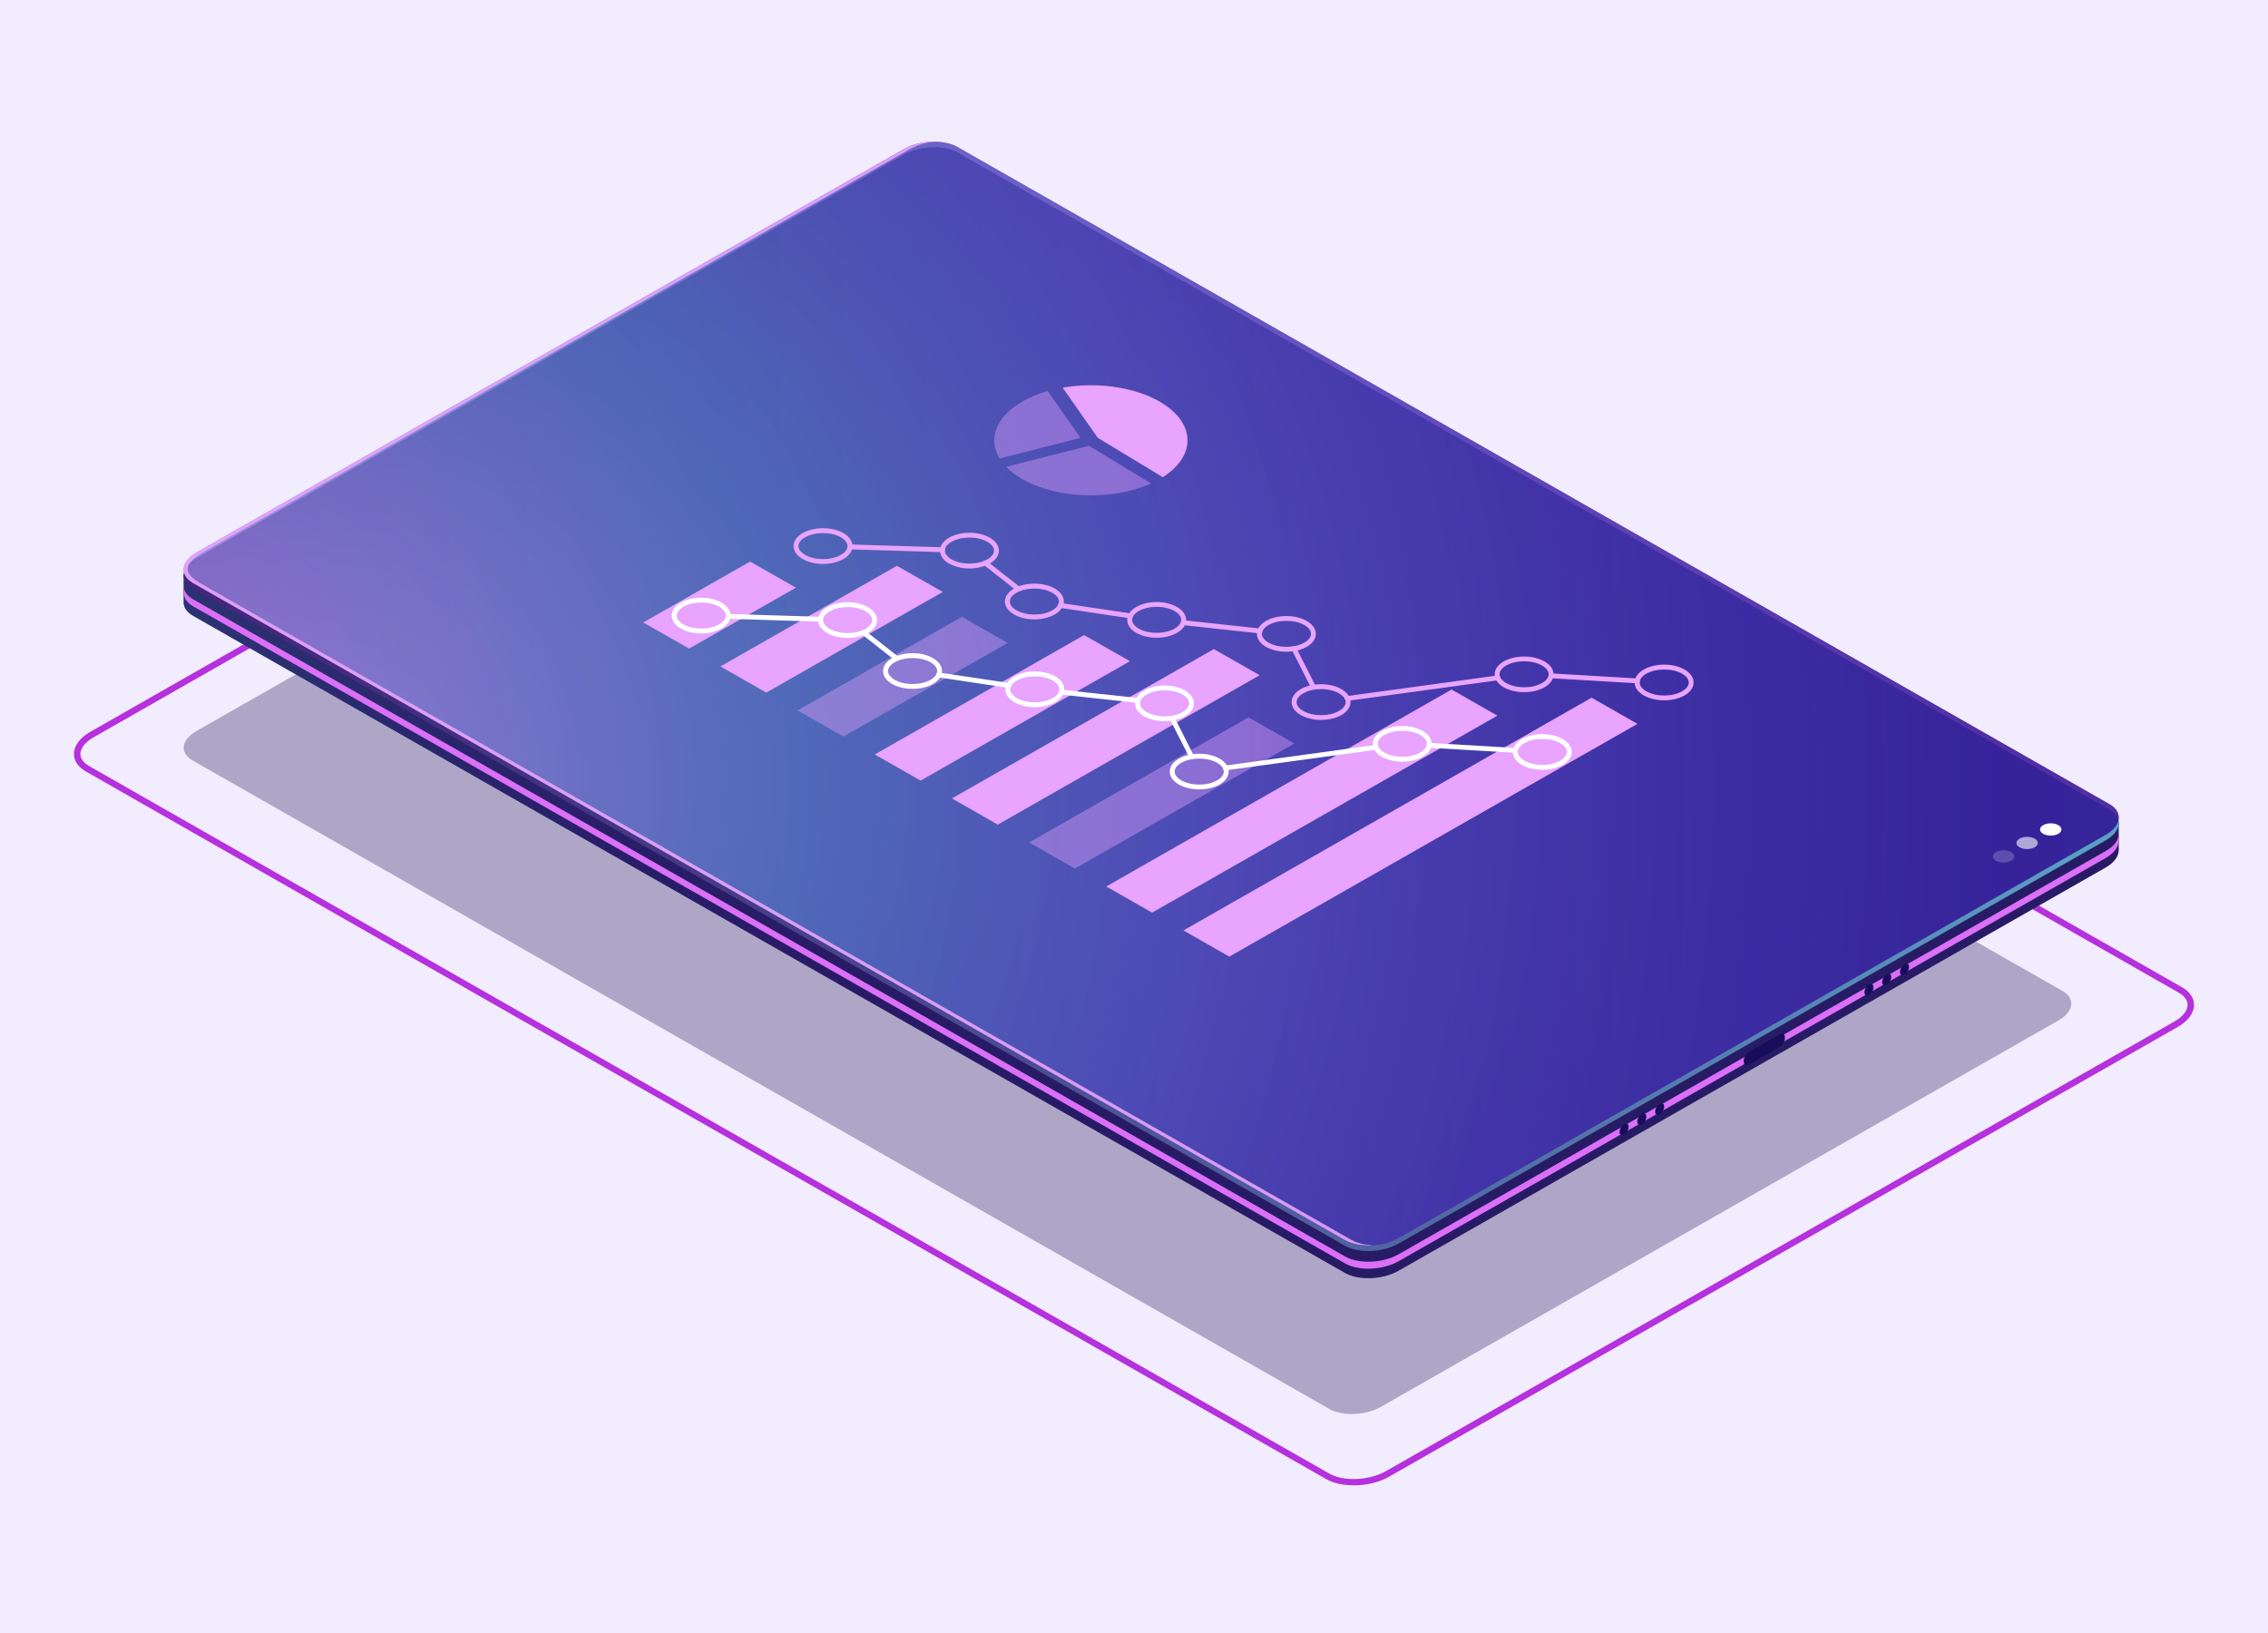 <svg fill="none" height="265" viewBox="0 0 368 265" width="368" xmlns="http://www.w3.org/2000/svg" xmlns:xlink="http://www.w3.org/1999/xlink"><radialGradient id="a" cx="0" cy="0" gradientTransform="matrix(247.13 0 0 244.086 -17.413 143.775)" gradientUnits="userSpaceOnUse" r="1"><stop offset="0" stop-color="#42e8e0"/><stop offset=".02" stop-color="#3fd7d7"/><stop offset=".06" stop-color="#39aec0"/><stop offset=".11" stop-color="#3489ab"/><stop offset=".17" stop-color="#306899"/><stop offset=".23" stop-color="#2c4d8a"/><stop offset=".3" stop-color="#29377e"/><stop offset=".38" stop-color="#262675"/><stop offset=".47" stop-color="#251a6e"/><stop offset=".61" stop-color="#24136b"/><stop offset="1" stop-color="#24126a"/></radialGradient><linearGradient id="b" gradientUnits="userSpaceOnUse" x1="29.817" x2="343.777" y1="113.438" y2="113.438"><stop offset="0" stop-color="#180d5b"/><stop offset=".09" stop-color="#191560"/><stop offset=".25" stop-color="#1e2c6e"/><stop offset=".44" stop-color="#255285"/><stop offset=".66" stop-color="#2f87a5"/><stop offset=".9" stop-color="#3cc9cd"/><stop offset="1" stop-color="#42e8e0"/></linearGradient><radialGradient id="c" cx="0" cy="0" gradientTransform="matrix(213.474 0 0 210.844 54.468 126.523)" gradientUnits="userSpaceOnUse" r="1"><stop offset="0" stop-color="#42e8e0"/><stop offset=".1" stop-color="#3cc9cd"/><stop offset=".34" stop-color="#2f87a5"/><stop offset=".56" stop-color="#255285"/><stop offset=".75" stop-color="#1e2c6e"/><stop offset=".91" stop-color="#191560"/><stop offset="1" stop-color="#180d5b"/></radialGradient><radialGradient id="d" cx="0" cy="0" gradientTransform="matrix(301.737 0 0 298.021 26.695 127.595)" gradientUnits="userSpaceOnUse" r="1"><stop offset="0" stop-color="#e9a4ff"/><stop offset=".1" stop-color="#db6ff7"/><stop offset=".34" stop-color="#737ae1"/><stop offset=".56" stop-color="#7554ea"/><stop offset=".75" stop-color="#6035d8"/><stop offset="1" stop-color="#4505b3"/></radialGradient><clipPath id="e"><path d="m12 23h344v218h-344z"/></clipPath><path d="m0 0h368v265h-368z" fill="#f2ecff"/><g clip-path="url(#e)"><path d="m215.697 228.606-184.434-105.214c-2.146-1.226-1.881-3.358.603-4.774l109.961-62.71c2.471-1.417 6.22-1.56 8.366-.345l184.434 105.214c2.146 1.226 1.881 3.358-.602 4.774l-109.962 62.71c-2.471 1.416-6.22 1.559-8.366.345z" fill="#0b0244" opacity=".3"/><path d="m219.639 241c-1.675 0-3.291-.333-4.484-1.024l-201.202-114.786c-1.266-.715-1.953-1.727-1.953-2.858 0-1.321.964-2.631 2.652-3.595l127.935-72.961c3.025-1.726 7.63-1.905 10.258-.393l201.202 114.799c1.254.714 1.953 1.738 1.953 2.857 0 1.322-.964 2.631-2.652 3.596l-127.947 72.96c-1.651.941-3.761 1.417-5.774 1.417zm-3.966-1.917c2.351 1.334 6.474 1.155 9.21-.393l127.947-72.96c1.35-.774 2.121-1.75 2.121-2.691 0-.75-.494-1.429-1.422-1.964l-201.202-114.787c-2.351-1.333-6.474-1.155-9.21.393l-127.947 72.96c-1.35.774-2.122 1.751-2.122 2.691 0 .75.494 1.429 1.423 1.965z" fill="#b631de"/><path d="m343.777 133.524-7.631 1.322-180.782-103.119c-2.242-1.274-6.147-1.119-8.727.357l-103.416 58.971-13.417 2.322v4.31c-.024.833.47 1.619 1.507 2.215l186.906 106.619c2.242 1.274 6.148 1.119 8.727-.357l114.687-65.4c1.41-.798 2.122-1.834 2.134-2.798v-4.429z" fill="#2d2463"/><path d="m343.777 133.524-7.631 1.322-180.782-103.119c-2.242-1.274-6.147-1.119-8.727.357l-103.416 58.971-13.417 2.322v4.31c-.024.833.47 1.619 1.507 2.215l186.906 106.619c2.242 1.274 6.148 1.119 8.727-.357l114.687-65.4c1.41-.798 2.122-1.834 2.134-2.798v-4.429z" fill="url(#a)" opacity=".5"/><path d="m341.643 138.096-114.687 65.4c-2.579 1.476-6.485 1.631-8.727.357l-186.905-106.619c-1.037-.595-1.519-1.381-1.507-2.215v1.131c-.024.822.47 1.619 1.507 2.215l186.905 106.619c2.242 1.274 6.148 1.119 8.727-.357l114.687-65.4c1.41-.798 2.122-1.834 2.134-2.798v-1.131c0 .976-.724 2-2.134 2.798z" fill="#db6ff7"/><path d="m218.229 202.115-186.906-106.619c-2.242-1.274-1.953-3.5.627-4.977l114.687-65.4c2.58-1.476 6.485-1.631 8.727-.357l186.906 106.619c2.242 1.274 1.953 3.5-.627 4.977l-114.687 65.4c-2.579 1.476-6.485 1.631-8.727.357z" fill="#2d2463"/><path d="m218.229 202.115-186.906-106.619c-2.242-1.274-1.953-3.5.627-4.977l114.687-65.4c2.58-1.476 6.485-1.631 8.727-.357l186.906 106.619c2.242 1.274 1.953 3.5-.627 4.977l-114.687 65.4c-2.579 1.476-6.485 1.631-8.727.357z" fill="url(#b)" opacity=".7"/><g opacity=".4"><path d="m343.777 132.631-7.631 1.322-180.781-103.131c-2.243-1.274-6.148-1.119-8.728.357l-103.416 58.971-13.417 2.322v.81c-.024.833.47 1.619 1.507 2.215l186.906 106.619c2.242 1.274 6.148 1.119 8.727-.357l114.687-65.4c1.41-.798 2.122-1.834 2.134-2.798v-.917z" fill="#db6ff7" opacity=".5"/><path d="m218.229 201.21-186.906-106.619c-2.242-1.274-1.953-3.5.627-4.977l114.687-65.4c2.58-1.476 6.485-1.631 8.727-.357l186.906 106.619c2.242 1.274 1.953 3.5-.627 4.977l-114.687 65.4c-2.579 1.476-6.485 1.631-8.727.357z" fill="#d99af7" opacity=".7"/><path d="m218.229 201.21-186.906-106.619c-2.242-1.274-1.953-3.5.627-4.977l114.687-65.4c2.58-1.476 6.485-1.631 8.727-.357l186.906 106.619c2.242 1.274 1.953 3.5-.627 4.977l-114.687 65.4c-2.579 1.476-6.485 1.631-8.727.357z" fill="#312a91"/></g><path d="m218.229 201.21-186.906-106.619c-2.242-1.274-1.953-3.5.627-4.977l114.687-65.4c2.58-1.476 6.485-1.631 8.728-.357l186.905 106.619c2.242 1.274 1.953 3.5-.627 4.977l-114.687 65.4c-2.579 1.476-6.485 1.631-8.727.357z" fill="url(#c)" opacity=".5"/><path d="m218.229 201.21-186.906-106.619c-2.242-1.274-1.953-3.5.627-4.977l114.687-65.4c2.58-1.476 6.485-1.631 8.727-.357l186.906 106.619c2.242 1.274 1.953 3.5-.627 4.977l-114.687 65.4c-2.579 1.476-6.485 1.631-8.727.357z" fill="url(#d)" opacity=".5"/><path d="m219.266 201.174-186.906-106.619c-2.423-1.452-2.857-2.988.627-4.977l114.687-65.4c1.157-.667 2.591-1.06 4.014-1.179-1.748-.024-3.604.393-5.051 1.214l-114.687 65.4c-2.58 1.476-2.857 3.703-.627 4.977l186.906 106.619c1.229.702 2.965.964 4.713.821-1.374-.011-2.688-.297-3.676-.857z" fill="#e9a4ff" opacity=".9"/><path d="m326.322 138.251c.675.393.675 1.012 0 1.405s-1.784.393-2.459 0c-.675-.381-.675-1.012 0-1.405s1.784-.381 2.459 0z" fill="#fff" opacity=".2"/><path d="m330.143 136.072c.675.393.675 1.012 0 1.405-.675.381-1.784.381-2.459 0s-.675-1.012 0-1.405c.675-.381 1.784-.381 2.459 0z" fill="#fff" opacity=".6"/><path d="m333.976 133.881c.675.381.675 1.012 0 1.405s-1.784.381-2.459 0c-.675-.393-.675-1.012 0-1.405s1.784-.393 2.459 0z" fill="#fff"/><path d="m268.556 180.374c0 .465.326.643.736.417s.735-.786.735-1.25-.325-.643-.735-.417-.736.786-.736 1.25z" fill="#180d5b"/><path d="m265.663 182.017c0 .465.326.643.736.417s.735-.786.735-1.25-.325-.643-.735-.417-.736.786-.736 1.25z" fill="#180d5b"/><path d="m262.782 183.672c0 .465.326.643.736.417s.735-.786.735-1.25-.325-.643-.735-.417-.736.786-.736 1.25z" fill="#180d5b"/><path d="m308.288 157.717c0 .464.326.643.736.417.409-.226.735-.786.735-1.25 0-.465-.326-.643-.735-.417-.41.226-.736.786-.736 1.25z" fill="#180d5b"/><path d="m305.395 159.36c0 .465.326.643.735.417.41-.226.736-.786.736-1.25 0-.465-.326-.643-.736-.417-.409.226-.735.786-.735 1.25z" fill="#180d5b"/><path d="m302.514 161.015c0 .464.326.643.735.417.41-.226.736-.786.736-1.25 0-.465-.326-.643-.736-.417-.409.226-.735.786-.735 1.25z" fill="#180d5b"/><path d="m282.925 172.183c0 .571.35.833.784.583l5.123-2.917c.434-.25.784-.904.784-1.476 0-.571-.35-.833-.784-.583l-5.123 2.917c-.434.25-.784.904-.784 1.476z" fill="#180d5b"/><g fill="#e9a4ff"><path d="m111.811 105.235-7.437-4.238 17.334-9.882 7.438 4.239z"/><path d="m124.336 112.379-7.438-4.251 28.63-16.323 7.438 4.239z"/><path d="m136.849 119.511-7.438-4.239 26.653-15.192 7.437 4.238z" opacity=".4"/><path d="m149.373 126.654-7.437-4.238 33.969-19.371 7.438 4.238z"/><path d="m161.898 133.798-7.438-4.251 42.493-24.228 7.437 4.238z"/><path d="m174.411 140.93-7.438-4.239 35.609-20.3 7.438 4.239z" opacity=".4"/><path d="m186.935 148.073-7.437-4.238 56.029-31.956 7.438 4.238z"/><path d="m199.46 155.217-7.438-4.251 66.228-37.766 7.437 4.251z"/><path d="m157.305 92.234c-1.181 0-2.374-.262-3.303-.786-.952-.548-1.482-1.298-1.482-2.107s.53-1.56 1.482-2.107c1.845-1.048 4.75-1.06 6.594 0 .952.548 1.483 1.298 1.483 2.107s-.531 1.56-1.483 2.107c-.928.524-2.109.786-3.303.786zm0-5.012c-1.049 0-2.097.226-2.905.679-.699.393-1.085.905-1.085 1.429 0 .524.386 1.024 1.085 1.429 1.603.917 4.195.917 5.798 0 .699-.393 1.085-.905 1.085-1.429 0-.524-.386-1.024-1.085-1.429-.795-.452-1.844-.679-2.893-.679z"/><path d="m133.546 91.508c-1.182 0-2.375-.262-3.303-.798-.952-.548-1.483-1.298-1.483-2.107s.531-1.56 1.483-2.107c1.856-1.06 4.749-1.048 6.594 0 .952.548 1.482 1.298 1.482 2.107s-.53 1.56-1.482 2.107c-.929.524-2.11.798-3.303.798zm0-5.013c-1.049 0-2.098.226-2.905.679-.7.393-1.085.905-1.085 1.429 0 .524.385 1.024 1.085 1.429 1.591.917 4.195.917 5.798 0 .699-.393 1.085-.905 1.085-1.429 0-.524-.386-1.024-1.085-1.429-.796-.453-1.844-.679-2.905-.679z"/><path d="m167.841 100.497c-1.181 0-2.375-.262-3.303-.798-.952-.548-1.483-1.298-1.483-2.107 0-.81.531-1.56 1.483-2.107 1.844-1.048 4.749-1.048 6.594 0 .952.548 1.482 1.298 1.482 2.107 0 .81-.53 1.56-1.482 2.107-.928.524-2.11.798-3.303.798zm0-5.001c-1.049 0-2.098.226-2.905.679-.699.393-1.085.905-1.085 1.429 0 .524.386 1.024 1.085 1.429 1.603.905 4.195.917 5.798 0 .699-.393 1.085-.905 1.085-1.429 0-.524-.386-1.024-1.085-1.429-.796-.452-1.844-.679-2.893-.679z"/><path d="m187.683 103.473c-1.182 0-2.375-.262-3.303-.786-.953-.547-1.483-1.297-1.483-2.107 0-.81.53-1.56 1.483-2.107 1.856-1.06 4.749-1.048 6.594 0 .952.548 1.482 1.298 1.482 2.107 0 .81-.53 1.56-1.482 2.107-.929.524-2.11.786-3.303.786zm0-5.012c-1.049 0-2.098.226-2.905.679-.7.405-1.085.905-1.085 1.429s.385 1.024 1.085 1.429c1.603.917 4.195.905 5.798 0 .699-.393 1.085-.905 1.085-1.429s-.386-1.024-1.085-1.429c-.796-.452-1.845-.679-2.893-.679z"/><path d="m208.73 105.747c-1.181 0-2.375-.262-3.303-.786-.952-.547-1.483-1.297-1.483-2.107s.531-1.56 1.483-2.107c1.856-1.06 4.749-1.06 6.594 0 .952.547 1.482 1.297 1.482 2.107s-.53 1.56-1.482 2.107c-.928.524-2.11.786-3.303.786zm0-5.012c-1.049 0-2.098.226-2.893.678-.699.405-1.085.905-1.085 1.429s.386 1.024 1.085 1.429c1.603.917 4.195.905 5.798 0 .699-.393 1.085-.905 1.085-1.429s-.386-1.024-1.085-1.429c-.796-.452-1.844-.678-2.905-.678z"/><path d="m214.359 116.808c-1.193 0-2.374-.262-3.303-.786-.952-.548-1.482-1.298-1.482-2.107 0-.81.53-1.56 1.482-2.108 1.857-1.059 4.75-1.059 6.594 0 .953.548 1.483 1.298 1.483 2.108 0 .809-.53 1.559-1.483 2.107-.928.524-2.109.786-3.303.786zm0-5.001c-1.048 0-2.097.227-2.893.691-.699.393-1.085.905-1.085 1.429s.386 1.024 1.085 1.428c1.603.917 4.195.917 5.798 0 .7-.392 1.085-.904 1.085-1.428s-.385-1.024-1.085-1.429c-.795-.452-1.844-.691-2.905-.691z"/><path d="m247.304 112.307c-1.193 0-2.374-.261-3.303-.785-.952-.548-1.482-1.298-1.482-2.108 0-.809.53-1.559 1.482-2.107 1.845-1.048 4.75-1.048 6.594 0 .953.548 1.483 1.298 1.483 2.107 0 .81-.53 1.56-1.483 2.108-.928.524-2.109.785-3.303.785zm0-5.012c-1.048 0-2.097.226-2.905.679-.699.393-1.085.905-1.085 1.428 0 .524.386 1.024 1.085 1.429 1.603.905 4.195.917 5.798 0 .7-.393 1.085-.905 1.085-1.429 0-.523-.385-1.024-1.085-1.428-.795-.453-1.844-.679-2.893-.679z"/><path d="m270.027 113.629c-1.181 0-2.375-.262-3.303-.786-.952-.547-1.483-1.298-1.483-2.107 0-.81.531-1.56 1.483-2.108 1.857-1.059 4.75-1.059 6.594 0 .952.548 1.483 1.298 1.483 2.108 0 .809-.531 1.56-1.483 2.107-.928.524-2.11.786-3.303.786zm0-5.001c-1.049 0-2.097.227-2.893.679-.699.393-1.085.905-1.085 1.429s.386 1.024 1.085 1.429c1.603.916 4.195.916 5.798 0 .699-.405 1.085-.905 1.085-1.429s-.386-1.024-1.085-1.429c-.795-.452-1.844-.679-2.905-.679z"/><path d="m265.663 110.867h-.024l-13.995-.822c-.217-.012-.386-.202-.374-.416.012-.215.145-.369.422-.369l13.995.821c.217.012.386.202.374.417-.012.214-.193.369-.398.369z"/><path d="m218.627 113.724c-.193 0-.374-.143-.398-.345-.036-.214.12-.417.337-.44l24.423-3.346c.229-.024.422.119.446.333.036.215-.121.417-.338.441l-24.422 3.345s-.036 0-.06 0z"/><path d="m213.142 111.903c-.145 0-.29-.084-.362-.215l-3.182-6.262c-.097-.191-.024-.429.181-.524.192-.095.434-.024.53.179l3.182 6.262c.097.191.024.429-.18.524-.061.024-.121.048-.181.048z"/><path d="m204.426 102.771s-.024 0-.048 0l-12.44-1.346c-.217-.024-.374-.214-.35-.44.024-.215.205-.393.446-.346l12.441 1.346c.217.024.373.214.349.44-.024.203-.193.358-.398.358z"/><path d="m183.439 100.33s-.036 0-.06 0l-11.367-1.703c-.217-.036-.374-.238-.338-.453.036-.214.229-.357.458-.333l11.368 1.702c.217.036.373.238.337.453-.036.19-.205.333-.398.333z"/><path d="m165.237 95.949c-.084 0-.181-.024-.253-.083l-5.352-4.203c-.169-.131-.205-.381-.061-.56.133-.167.386-.202.567-.059l5.352 4.203c.169.131.205.381.061.56-.085.095-.193.143-.314.143z"/><path d="m152.942 89.591-15.02-.464c-.217 0-.398-.191-.386-.405 0-.214.181-.381.398-.381h.012l15.02.464c.217 0 .397.191.385.405 0 .214-.18.381-.397.381z"/></g><path d="m137.536 103.509c-1.194 0-2.375-.262-3.303-.786-.952-.548-1.483-1.298-1.483-2.107 0-.81.531-1.56 1.483-2.108 1.844-1.048 4.749-1.06 6.594 0 .952.548 1.482 1.298 1.482 2.108 0 .809-.53 1.559-1.482 2.107-.928.524-2.11.786-3.303.786zm0-5.013c-1.049 0-2.098.226-2.905.679-.699.405-1.085.905-1.085 1.429s.386 1.024 1.085 1.428c1.591.905 4.195.917 5.798 0 .699-.392 1.085-.904 1.085-1.428s-.386-1.024-1.085-1.429c-.796-.452-1.844-.679-2.893-.679z" fill="#fff"/><path d="m113.776 102.783c-1.193 0-2.374-.262-3.303-.798-.952-.548-1.482-1.298-1.482-2.107 0-.81.53-1.56 1.482-2.107 1.857-1.048 4.75-1.06 6.594 0 .953.548 1.483 1.298 1.483 2.107 0 .809-.53 1.56-1.483 2.107-.928.524-2.109.798-3.303.798zm0-5.013c-1.048 0-2.097.226-2.893.679-.699.405-1.085.905-1.085 1.429 0 .523.386 1.024 1.085 1.429 1.604.905 4.195.917 5.799 0 .699-.393 1.084-.905 1.084-1.429 0-.524-.385-1.024-1.084-1.429-.796-.453-1.845-.691-2.906-.691z" fill="#fff"/><path d="m148.071 111.772c-1.193 0-2.374-.262-3.302-.786-.953-.548-1.483-1.298-1.483-2.108 0-.809.53-1.559 1.483-2.107 1.856-1.06 4.749-1.06 6.593 0 .953.548 1.483 1.298 1.483 2.107 0 .81-.53 1.56-1.483 2.108-.928.524-2.109.786-3.303.786zm0-5.001c-1.048 0-2.097.226-2.893.679-.699.404-1.085.905-1.085 1.428 0 .524.386 1.024 1.085 1.429 1.604.917 4.195.905 5.799 0 .699-.393 1.085-.905 1.085-1.429 0-.523-.386-1.024-1.085-1.428-.796-.453-1.845-.679-2.906-.679z" fill="#fff"/><path d="m167.913 114.748c-1.181 0-2.374-.262-3.303-.798-.952-.547-1.482-1.297-1.482-2.107 0-.809.53-1.56 1.482-2.107 1.857-1.048 4.75-1.048 6.594 0 .952.547 1.483 1.298 1.483 2.107 0 .81-.531 1.56-1.483 2.107-.928.524-2.109.798-3.303.798zm0-5.012c-1.048 0-2.097.226-2.905.678-.699.393-1.085.905-1.085 1.429s.386 1.024 1.085 1.429c1.603.917 4.195.917 5.798 0 .7-.393 1.085-.905 1.085-1.429s-.385-1.024-1.085-1.429c-.795-.452-1.844-.678-2.905-.678z" fill="#fff"/><path d="m188.96 117.022c-1.181 0-2.374-.262-3.302-.786-.953-.547-1.483-1.297-1.483-2.107s.53-1.56 1.483-2.107c1.856-1.06 4.749-1.06 6.593 0 .953.547 1.483 1.297 1.483 2.107s-.53 1.56-1.483 2.107c-.928.524-2.109.786-3.303.786zm0-5.012c-1.048 0-2.097.226-2.893.678-.699.393-1.085.905-1.085 1.429s.386 1.024 1.085 1.429c1.604.917 4.195.917 5.799 0 .699-.405 1.084-.905 1.084-1.429s-.385-1.024-1.084-1.429c-.796-.452-1.845-.678-2.906-.678z" fill="#fff"/><path d="m194.59 128.083c-1.181 0-2.375-.262-3.303-.786-.952-.548-1.483-1.298-1.483-2.107 0-.81.531-1.56 1.483-2.108 1.844-1.047 4.749-1.047 6.594 0 .952.548 1.482 1.298 1.482 2.108 0 .809-.53 1.559-1.482 2.107-.928.524-2.11.786-3.303.786zm0-5.001c-1.049 0-2.098.227-2.905.679-.699.393-1.085.905-1.085 1.429s.386 1.024 1.085 1.429c1.603.916 4.195.916 5.798 0 .699-.393 1.085-.905 1.085-1.429s-.386-1.024-1.085-1.429c-.796-.452-1.844-.679-2.893-.679z" fill="#fff"/><path d="m227.535 123.582c-1.181 0-2.375-.261-3.303-.785-.952-.548-1.483-1.298-1.483-2.108 0-.809.531-1.559 1.483-2.107 1.844-1.048 4.749-1.048 6.594 0 .952.548 1.482 1.298 1.482 2.107 0 .81-.53 1.56-1.482 2.108-.928.524-2.11.785-3.303.785zm0-5.012c-1.049 0-2.098.226-2.905.679-.699.393-1.085.905-1.085 1.428 0 .524.386 1.024 1.085 1.429 1.603.905 4.195.917 5.798 0 .699-.393 1.085-.905 1.085-1.429 0-.523-.386-1.024-1.085-1.428-.796-.453-1.844-.679-2.893-.679z" fill="#fff"/><path d="m250.258 124.904c-1.194 0-2.375-.262-3.303-.786-.953-.547-1.483-1.297-1.483-2.107s.53-1.56 1.483-2.107c1.856-1.048 4.749-1.06 6.594 0 .952.547 1.482 1.297 1.482 2.107s-.53 1.56-1.482 2.107c-.929.524-2.11.786-3.303.786zm0-5.012c-1.049 0-2.098.226-2.905.678-.7.393-1.085.905-1.085 1.429s.385 1.024 1.085 1.429c1.603.917 4.195.917 5.798 0 .699-.405 1.085-.905 1.085-1.429s-.386-1.024-1.085-1.429c-.796-.452-1.845-.678-2.893-.678z" fill="#fff"/><path d="m245.894 122.142h-.024l-13.995-.822c-.217-.012-.386-.202-.374-.416.012-.215.169-.393.422-.37l13.995.822c.217.012.386.202.374.417-.012.214-.193.369-.398.369z" fill="#fff"/><path d="m198.845 124.999c-.193 0-.374-.143-.398-.345-.036-.214.121-.417.338-.44l24.422-3.346c.229-.024.422.119.446.333.037.215-.12.417-.337.441l-24.423 3.345s-.036 0-.06 0z" fill="#fff"/><path d="m193.372 123.178c-.144 0-.289-.084-.361-.215l-3.183-6.262c-.096-.191-.024-.429.181-.524.193-.095.434-.024.531.179l3.182 6.262c.096.191.024.429-.181.524-.06.024-.12.048-.181.048z" fill="#fff"/><path d="m184.657 114.046s-.024 0-.048 0l-12.441-1.346c-.216-.024-.373-.214-.349-.44.024-.215.205-.393.446-.346l12.44 1.346c.217.024.374.214.35.44-.024.203-.193.358-.398.358z" fill="#fff"/><path d="m163.67 111.605s-.036 0-.06 0l-11.368-1.703c-.217-.035-.373-.238-.337-.452s.229-.357.458-.333l11.367 1.702c.217.036.374.238.338.453-.036.19-.205.333-.398.333z" fill="#fff"/><path d="m145.468 107.224c-.085 0-.181-.024-.253-.084l-5.353-4.203c-.168-.131-.205-.381-.06-.559.133-.167.386-.203.567-.06l5.352 4.203c.169.131.205.381.06.56-.084.095-.193.143-.313.143z" fill="#fff"/><path d="m133.16 100.866-15.032-.465c-.217 0-.398-.19-.386-.404 0-.214.181-.381.398-.381l15.032.464c.217 0 .398.19.386.405 0 .214-.181.381-.398.381z" fill="#fff"/><path d="m178.123 71.041 10.548 6.382c5.533-3.512 5.34-8.918-.578-12.299-4.244-2.417-10.307-3.155-15.671-2.226z" fill="#e9a4ff"/><path d="m165.876 73.446c3.785-.964 7.594-1.929 9.451-2.393l-5.328-7.608c-1.471.417-2.845.976-4.075 1.679-4.388 2.5-5.629 6.132-3.725 9.263 1.073-.274 2.291-.583 3.677-.941z" fill="#e9a4ff" opacity=".4"/><path d="m176.689 72.339c-4.087 1.024-9.318 2.345-13.429 3.405.699.726 1.579 1.405 2.652 2.012 5.702 3.25 14.695 3.477 20.855.679l-10.078-6.108z" fill="#e9a4ff" opacity=".4"/></g></svg>
